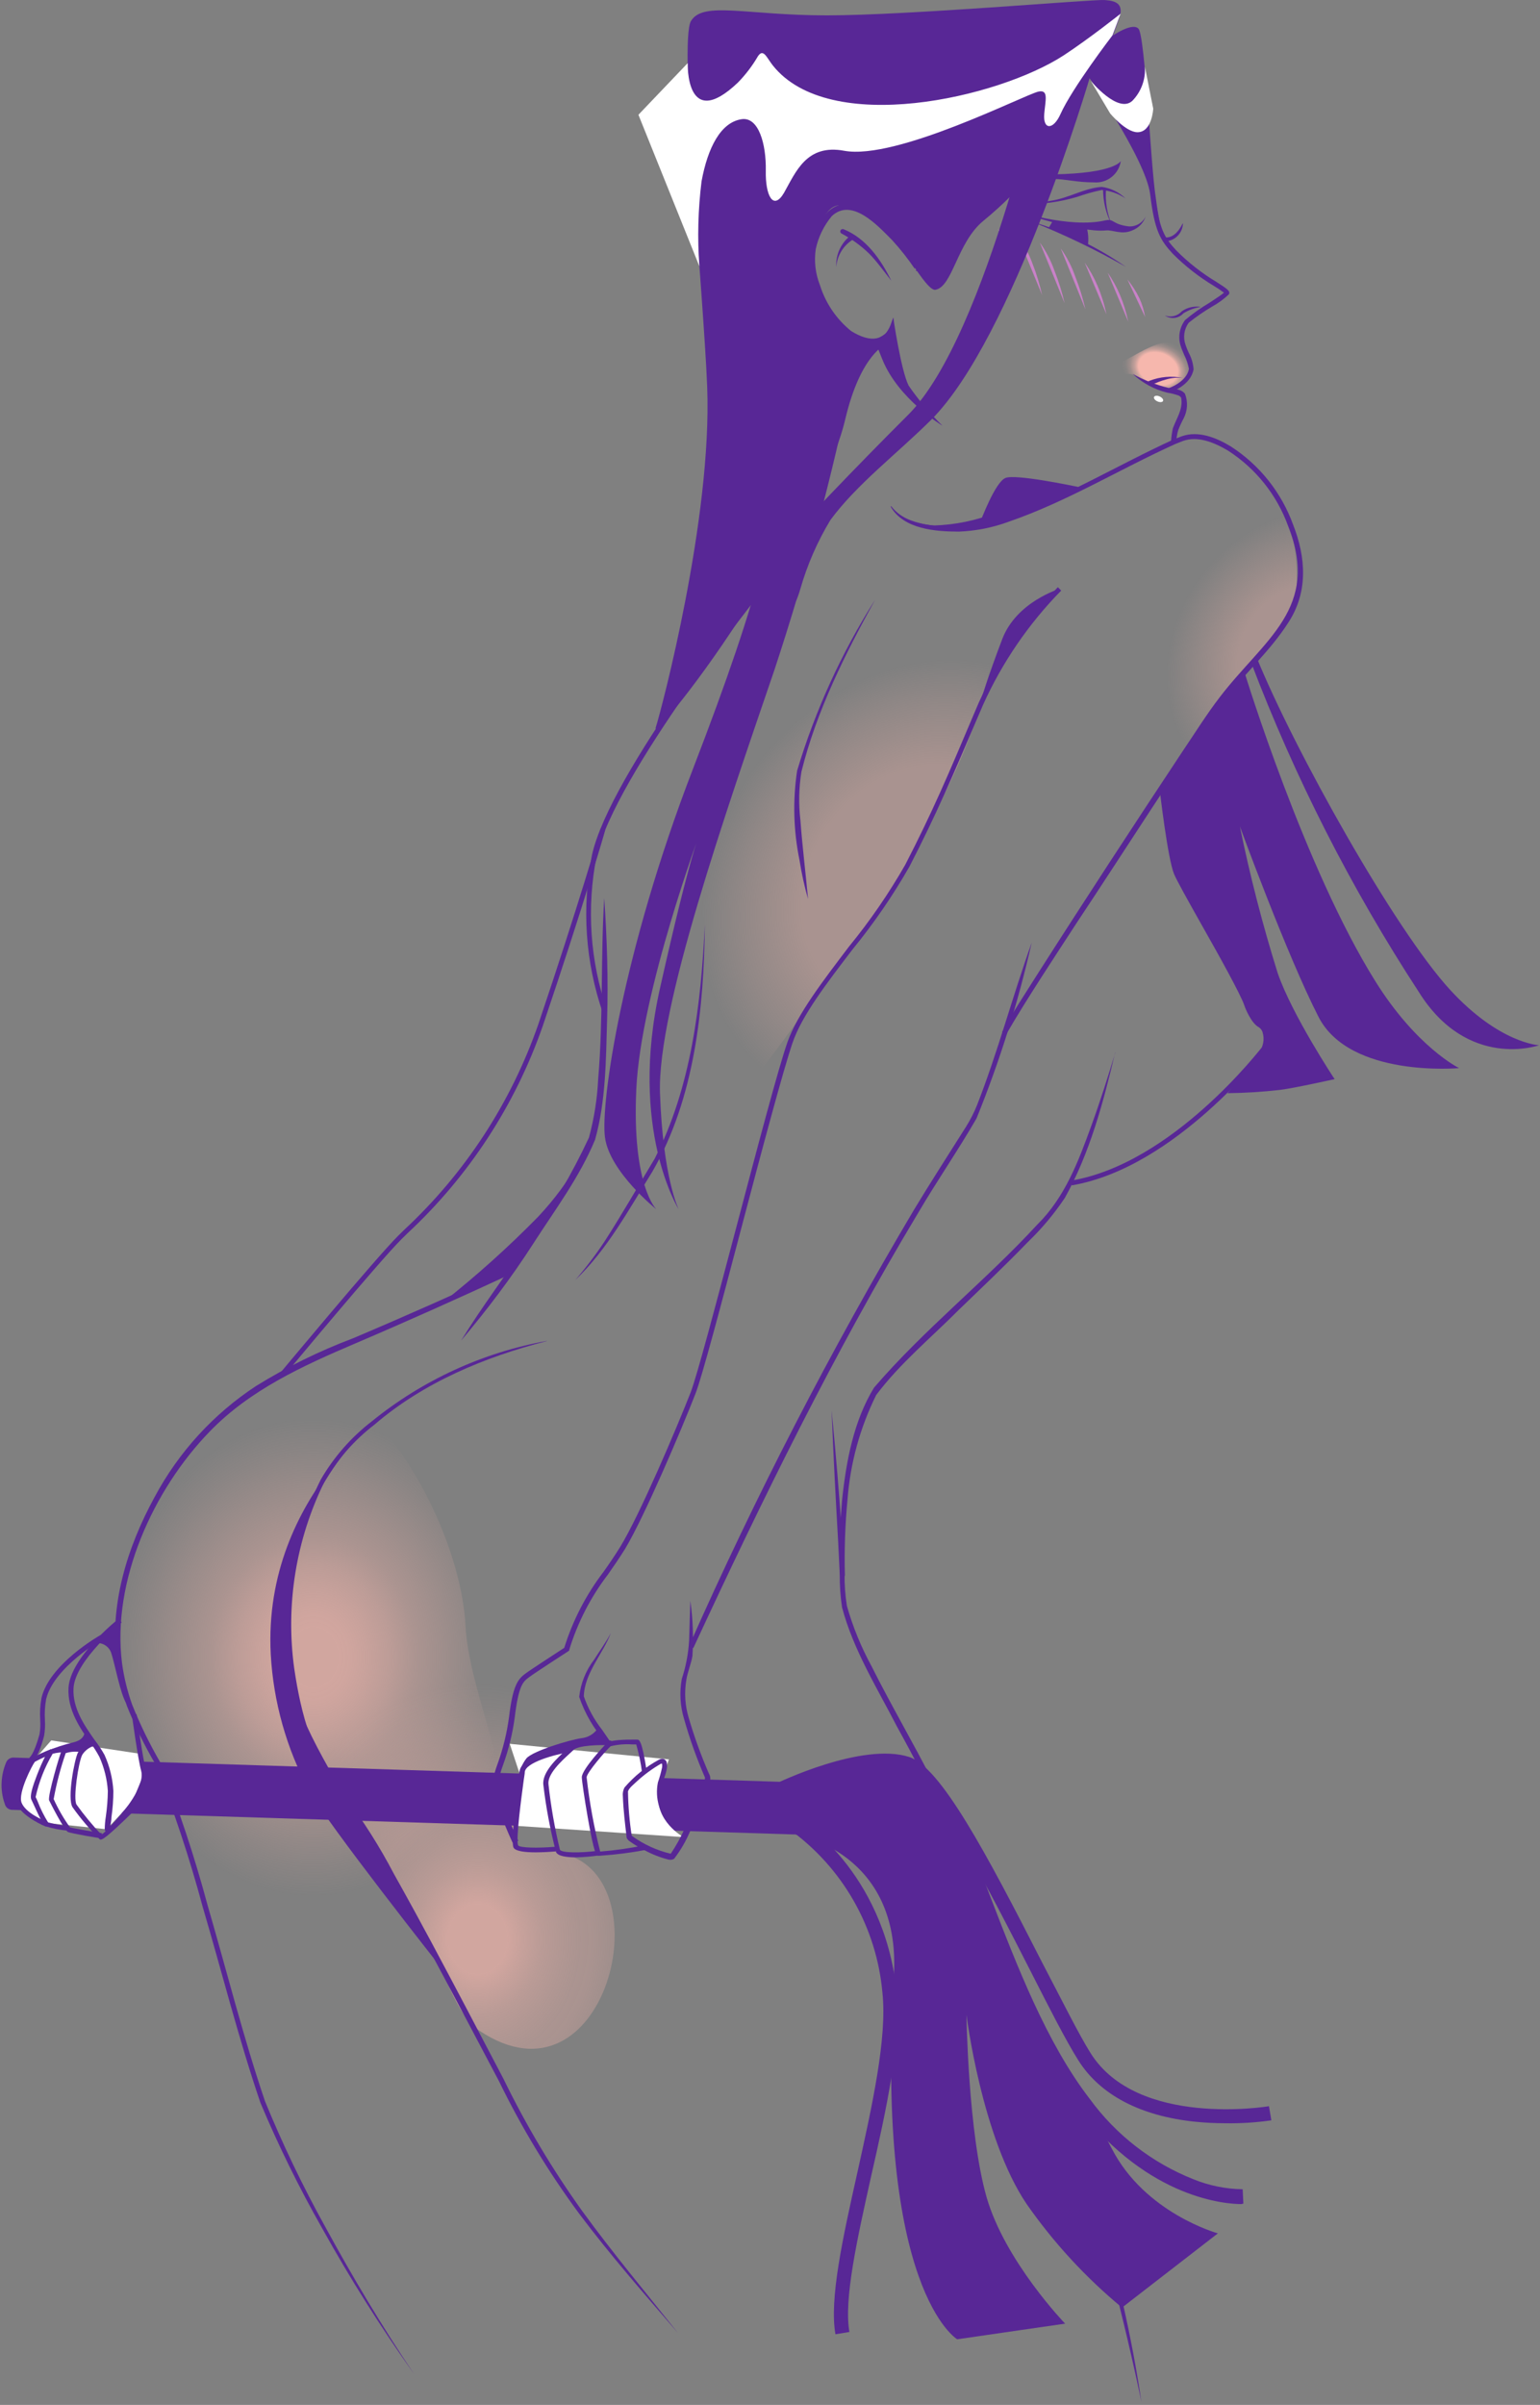 <?xml version="1.0" encoding="UTF-8"?> <svg xmlns="http://www.w3.org/2000/svg" width="321" height="501" viewBox="0 0 321 501" fill="none"><rect x="0" y="0" width="321" height="501" fill="#808080" stroke="none"/> <path opacity="0.7" d="M70.788 407.323C128.971 405.672 98.321 363.444 97.045 338.789C95.768 314.133 71.646 277.046 54.783 288.642C38.527 299.758 28.882 315.366 24.76 336.073C23.128 344.43 26.643 355.734 34.133 370.34C37.263 377.253 39.641 384.482 41.225 391.903C45.033 408.618 61.666 407.574 70.788 407.323Z" fill="url(#paint0_radial_693_3591)"></path> <path opacity="0.7" d="M60.224 338.872C59.303 354.94 66.501 368.709 75.079 379.658C79.054 384.84 80.895 389.019 85.769 397.105C91.544 406.612 94.138 419.211 99.954 423.056C126.169 440.545 138.388 391.589 117.633 386.219C116.315 385.885 117.382 385.153 115.792 385.174C107.716 385.383 107.842 386.156 107.298 380.995C106.754 375.834 102.277 376.461 103.114 371.175C104.202 364.447 107.57 358.513 107.8 351.597C107.8 349.507 113.658 347.94 118.01 343.469C120.102 341.379 120.688 336.051 121.943 334.129C129.977 321.843 138.011 310.497 137.614 306.214C135.124 279.887 136.547 277.902 116.148 279.323C100.038 280.451 75.769 292.779 68.028 306.966C63.09 316.285 60.852 327.652 60.224 338.872Z" fill="url(#paint1_radial_693_3591)"></path> <path opacity="0.7" d="M139.934 149.339C129.892 161.876 122.235 176.502 122.904 190.292C123.218 196.728 124.996 205.461 126.105 214.049C127.444 223.723 121.105 234.463 123.574 240.94C131.126 260.727 155.542 228.174 171.484 205.253C179.225 194.116 185.104 187.095 185.816 185.883C199.038 162.899 217.031 129.301 199.561 118.666C185.774 110.308 179.539 107.362 165.061 114.487C155.605 119.126 146.985 140.521 139.934 149.339Z" fill="url(#paint2_radial_693_3591)"></path> <path opacity="0.7" d="M229.315 99.715C185.129 117.496 218.373 167.267 220.947 173.723C228.52 193.531 236.136 172.26 252.078 149.318C259.819 138.181 269.548 129.009 269.987 125.791C271.012 118.185 269.987 104.897 262.372 98.336C250.886 88.578 252.852 90.897 248.04 90.96C242.684 91.044 238.646 95.954 229.315 99.715Z" fill="url(#paint3_radial_693_3591)"></path> <path opacity="0.67" d="M243.582 55.23C249.587 60.203 245.821 73.304 238.645 74.787C218.664 78.966 177.679 58.281 197.701 38.912C202.764 34.022 234.774 47.959 243.582 55.23Z" fill="url(#paint4_radial_693_3591)"></path> <path opacity="0.67" d="M212.176 49.212C213.466 50.971 214.495 52.906 215.23 54.958C216.064 57.076 216.728 59.256 217.218 61.477" fill="#ED82EB"></path> <path opacity="0.67" d="M216.742 50.529C218.046 52.342 219.082 54.334 219.818 56.442C220.681 58.63 221.38 60.879 221.91 63.17" fill="#ED82EB"></path> <path opacity="0.67" d="M221.094 51.741C222.396 53.57 223.432 55.575 224.169 57.696C225.031 59.905 225.73 62.175 226.261 64.486" fill="#ED82EB"></path> <path opacity="0.67" d="M230.883 56.797C231.896 58.241 232.752 59.789 233.435 61.415C234.202 63.218 234.784 65.094 235.172 67.015" fill="#ED82EB"></path> <path opacity="0.67" d="M234.984 58.197C235.983 59.416 236.832 60.748 237.516 62.167C238.082 63.396 238.476 64.697 238.687 66.033" fill="#ED82EB"></path> <path opacity="0.67" d="M207.996 47.603C209.009 49.047 209.865 50.596 210.549 52.221C211.131 53.665 211.538 55.173 211.762 56.714" fill="#ED82EB"></path> <path opacity="0.67" d="M226.094 54.708C227.162 56.231 228.067 57.863 228.793 59.576C229.601 61.482 230.218 63.462 230.634 65.49" fill="#ED82EB"></path> <path d="M233.456 75.602C233.456 75.602 233.163 78.11 235.172 77.922C237.18 77.734 238.917 80.513 240.026 80.178C241.135 79.844 244.085 82.769 247.307 79.447C247.724 79.016 248.05 78.505 248.266 77.945C248.482 77.385 248.582 76.787 248.562 76.187C248.249 73.949 247.289 71.851 245.8 70.149C245.8 70.149 247.453 72.05 244.147 71.361C241.804 70.859 237.473 73.45 235.883 74.328L233.456 75.602Z" fill="url(#paint5_radial_693_3591)"></path> <path d="M246.764 80.868C246.764 80.868 247.58 84.671 246.429 86.029C245.801 86.781 245.718 88.118 242.559 88.118C240.027 88.118 233.751 82.999 232.098 82.08C228.353 79.99 231.721 76.501 233.207 76.292C235.089 76.041 238.5 80.471 244.023 81.014C244.939 81.111 245.864 81.062 246.764 80.868Z" fill="url(#paint6_radial_693_3591)"></path> <path d="M242.426 83.526C242.554 83.242 242.239 82.824 241.722 82.593C241.205 82.361 240.683 82.404 240.555 82.689C240.428 82.973 240.743 83.391 241.26 83.623C241.776 83.854 242.299 83.811 242.426 83.526Z" fill="white"></path> <path d="M251.723 211.103C254.673 206.485 256.41 201.825 256.807 203.142C258.418 208.574 263.46 213.108 263.377 214.258C263.293 215.407 264.716 215.658 264.339 216.911C264.064 217.884 263.511 218.755 262.749 219.419C262.121 220.066 254.861 228.299 254.255 228.466C253.648 228.633 247.037 218.416 251.723 211.103Z" fill="url(#paint7_radial_693_3591)"></path> <path d="M2.417 377.026C2.081 376.995 1.762 376.86 1.507 376.639C1.252 376.417 1.072 376.121 0.995 375.793C0.471 374.32 0.25 372.756 0.346 371.196C0.419 369.854 0.716 368.533 1.225 367.289C1.328 366.966 1.527 366.683 1.797 366.477C2.066 366.272 2.392 366.154 2.731 366.14L166.067 371.301L165.733 382.166L2.417 377.026Z" fill="#582796"></path> <path d="M236.113 77.901C238.447 79.199 240.945 80.176 243.54 80.805C244.712 81.056 246.135 80.972 246.993 82.017C247.317 82.852 247.459 83.746 247.408 84.64C247.358 85.534 247.116 86.406 246.7 87.199C246.283 87.977 245.912 88.779 245.591 89.602C245.34 90.375 245.277 91.273 245.068 92.193L244.084 92.025C244.145 91.099 244.271 90.177 244.461 89.267C245.214 87.178 246.553 85.339 246.239 83.124C246.239 82.728 246.009 82.623 245.758 82.435C244.974 82.141 244.16 81.931 243.331 81.808C240.628 81.148 238.142 79.802 236.113 77.901Z" fill="#582796"></path> <path d="M243.979 81.745C243.875 81.749 243.774 81.718 243.69 81.658C243.607 81.597 243.546 81.51 243.518 81.411C243.495 81.351 243.484 81.286 243.487 81.222C243.489 81.157 243.504 81.094 243.531 81.035C243.559 80.977 243.598 80.924 243.646 80.881C243.694 80.838 243.75 80.805 243.811 80.784C243.811 80.784 247.347 79.53 247.828 76.856C247.639 75.846 247.308 74.869 246.845 73.952C246.573 73.304 246.301 72.698 246.154 72.217C245.829 71.291 245.739 70.298 245.892 69.328C246.046 68.358 246.438 67.441 247.033 66.659C248.625 65.323 250.326 64.121 252.117 63.066C253.247 62.313 254.607 61.436 255.13 60.976C254.459 60.471 253.761 60.003 253.038 59.576C249.915 57.699 247.034 55.446 244.46 52.869C241.865 50.069 240.652 48.063 239.752 40.541C238.853 33.019 225.923 14.569 225.798 14.382C225.758 14.329 225.731 14.268 225.716 14.204C225.701 14.14 225.699 14.074 225.711 14.01C225.723 13.945 225.748 13.883 225.784 13.829C225.821 13.774 225.868 13.728 225.923 13.692C225.976 13.653 226.036 13.625 226.1 13.61C226.164 13.595 226.231 13.594 226.295 13.605C226.36 13.617 226.422 13.642 226.476 13.678C226.531 13.715 226.578 13.762 226.614 13.817C227.157 14.59 239.815 32.81 240.736 40.437C241.593 47.687 242.702 49.505 245.192 52.18C247.699 54.704 250.51 56.907 253.561 58.74C255.778 60.161 256.511 60.642 256.155 61.31C255.117 62.297 253.957 63.147 252.703 63.839C250.977 64.853 249.327 65.992 247.765 67.245C247.291 67.9 246.984 68.662 246.871 69.463C246.758 70.264 246.842 71.08 247.117 71.841C247.305 72.395 247.522 72.939 247.765 73.471C248.356 74.539 248.706 75.722 248.791 76.939C248.226 80.199 244.313 81.578 244.146 81.641L243.979 81.745Z" fill="#582796"></path> <path d="M239.563 79.343C241.791 78.467 244.226 78.257 246.572 78.737C245.42 78.613 244.255 78.712 243.141 79.029C242.037 79.318 240.97 79.732 239.961 80.263C239.9 80.293 239.833 80.311 239.765 80.314C239.697 80.318 239.628 80.308 239.564 80.285C239.5 80.261 239.441 80.225 239.392 80.178C239.342 80.132 239.303 80.075 239.276 80.013C239.248 79.95 239.234 79.882 239.234 79.814C239.234 79.746 239.248 79.678 239.275 79.616C239.302 79.553 239.341 79.497 239.391 79.45C239.44 79.403 239.499 79.366 239.563 79.343Z" fill="#582796"></path> <path d="M250.319 63.943C249.019 64.129 247.772 64.585 246.658 65.281C246.18 65.81 245.525 66.146 244.816 66.227C244.108 66.308 243.394 66.127 242.809 65.72C243.417 65.95 244.082 65.989 244.714 65.832C245.345 65.676 245.914 65.33 246.344 64.842C247.499 64.031 248.928 63.708 250.319 63.943Z" fill="#582796"></path> <path d="M211.344 43.822C211.344 43.822 224.796 48.565 230.571 48.001C231.889 47.854 233.835 48.983 236.01 48.001C236.665 47.75 237.256 47.358 237.741 46.852C238.225 46.346 238.592 45.739 238.814 45.075C238.503 45.733 238.002 46.284 237.376 46.656C236.75 47.028 236.027 47.206 235.299 47.165C231.763 46.747 232.286 45.493 230.383 45.911C222.934 47.666 211.344 43.822 211.344 43.822Z" fill="#582796"></path> <path d="M246.575 46.559C246.557 47.082 246.433 47.595 246.21 48.069C245.988 48.542 245.671 48.965 245.28 49.313C244.889 49.661 244.431 49.926 243.934 50.092C243.438 50.258 242.913 50.321 242.391 50.278L242.516 49.422C244.441 49.777 245.717 48.168 246.512 46.559H246.575Z" fill="#582796"></path> <path d="M233.628 33.542C233.435 34.857 232.748 36.049 231.707 36.876C230.665 37.703 229.347 38.102 228.021 37.992C224.485 37.992 222.163 37.324 219.757 37.282C217.42 37.287 215.107 36.818 212.957 35.903C215.159 36.226 217.385 36.366 219.61 36.321C232.414 36.112 233.628 33.542 233.628 33.542Z" fill="#582796"></path> <path d="M215.047 46.162C222.053 48.23 228.679 51.412 234.671 55.586C228.353 52.002 221.796 48.853 215.047 46.162Z" fill="#582796"></path> <path d="M231.784 46.914C230.543 44.572 229.903 41.959 229.922 39.309H230.55C230.326 41.907 230.75 44.52 231.784 46.914Z" fill="#582796"></path> <path d="M234.607 41.336C233.131 40.339 231.424 39.734 229.648 39.581C227.902 39.944 226.183 40.426 224.502 41.023C220.984 42.06 217.332 42.574 213.664 42.548C215.475 42.4 217.277 42.156 219.062 41.817C222.744 41.294 225.987 39.183 229.648 38.933C231.515 39.188 233.251 40.029 234.607 41.336Z" fill="#582796"></path> <path d="M226.762 51.135C226.925 49.899 226.846 48.643 226.532 47.436C226.218 46.768 224.733 46.768 223.143 46.559C221.553 46.35 219.461 45.995 219.461 45.995L218.582 47.499L226.762 51.135Z" fill="#582796"></path> <path d="M204.921 109.932L204 109.598C204.565 108.072 207.473 100.425 209.586 99.568C211.699 98.712 223.541 101.198 224.901 101.47L224.692 102.452C219.712 101.407 211.323 99.945 210.046 100.488C208.77 101.031 206.176 106.568 204.921 109.932Z" fill="#582796"></path> <path d="M185.757 105.439C189.209 109.994 196.49 109.765 201.678 109.618C204.532 109.321 207.341 108.69 210.047 107.738C222.077 103.559 233.061 96.831 244.589 91.566L246.242 90.918C249.736 89.622 253.564 91.189 256.556 93.007C262.545 96.871 267.101 102.588 269.528 109.284C272.227 116.137 272.708 123.346 268.523 129.719C264.757 135.632 259.422 140.291 255.259 145.828C246.158 158.699 233.417 178.758 224.567 192.047C220.215 198.733 213.667 208.637 209.754 215.449L208.875 215.01C211.135 210.831 213.667 207.049 216.135 203.121C225.822 187.931 236.492 171.612 246.451 156.589C249.045 152.765 251.472 148.837 254.338 145.118C263.523 133.166 275.26 126.668 268.502 109.597C266.163 103.118 261.751 97.588 255.949 93.864C253.125 92.192 249.673 90.73 246.535 91.879L244.965 92.506C233.375 97.75 222.454 104.478 210.34 108.657C206.986 109.903 203.455 110.608 199.879 110.747C195.025 110.747 188.33 110.245 185.652 105.544L185.757 105.439Z" fill="#582796"></path> <path d="M215.048 196.373C212.216 208.874 208.368 221.124 203.541 233.001C199.691 239.666 195.319 245.976 191.427 252.6C173.853 281.852 158.852 312.441 144.521 343.323L143.621 342.926C157.439 311.732 173.095 281.381 190.507 252.035C194.022 246.206 197.746 240.46 201.365 234.714C202.257 233.294 203.02 231.798 203.646 230.242C207.997 219.148 211.031 207.593 215.048 196.373Z" fill="#582796"></path> <path d="M191.486 55.481C191.4 55.417 191.296 55.383 191.189 55.383C191.082 55.382 190.978 55.416 190.892 55.479C190.805 55.542 190.741 55.631 190.709 55.733C190.677 55.834 190.678 55.944 190.712 56.045C189.27 53.92 187.676 51.901 185.942 50.007C182.929 46.977 177.573 41.105 173.389 45.013C171.735 46.994 170.586 49.345 170.041 51.866C169.66 54.421 169.964 57.03 170.92 59.43C172.096 63.174 174.352 66.489 177.406 68.958C181.465 71.486 184.812 71.298 186.318 66.263C186.179 67.64 185.641 68.947 184.77 70.023C184.27 70.555 183.643 70.951 182.947 71.174C182.252 71.397 181.512 71.439 180.795 71.298C178.009 70.787 175.52 69.242 173.828 66.973C170.606 62.627 167.97 57.132 168.87 51.595C172.929 35.945 182.678 43.508 189.415 52.409C190.189 53.433 191.005 54.499 191.695 55.648C191.695 55.648 191.695 55.648 191.695 55.773C191.695 55.899 191.695 55.773 191.695 55.941C191.695 56.108 191.381 56.693 190.879 56.379L191.507 55.606L191.486 55.481Z" fill="#582796"></path> <path d="M185.757 58.448C184.418 56.755 182.619 54.269 181.154 52.827C179.445 51.169 177.508 49.761 175.401 48.648C175.343 48.616 175.292 48.572 175.251 48.52C175.21 48.467 175.18 48.407 175.162 48.343C175.145 48.279 175.14 48.212 175.149 48.146C175.157 48.08 175.179 48.016 175.213 47.959C175.277 47.857 175.375 47.781 175.489 47.743C175.604 47.705 175.728 47.707 175.84 47.75C180.569 49.693 183.581 54.018 185.757 58.427V58.448Z" fill="#582796"></path> <path d="M177.93 49.818C176.9 50.421 176.033 51.265 175.402 52.277C174.772 53.289 174.397 54.438 174.31 55.627C174.234 54.332 174.486 53.04 175.042 51.867C175.597 50.695 176.439 49.682 177.49 48.92L177.93 49.818Z" fill="#582796"></path> <path d="M186.191 66.137C186.191 66.137 187.781 77.107 189.392 80.325C191.464 83.333 193.825 86.132 196.442 88.682C196.442 88.682 187.216 83.145 183.889 74.808L182.32 70.901C182.32 70.901 184.245 69.815 184.58 69.543C184.986 69.009 185.323 68.427 185.584 67.809" fill="#582796"></path> <path d="M228.876 17.996C229.992 13.502 231.354 9.073 232.956 4.728C234.63 0.842 232.768 0.173 230.236 0.006C227.705 -0.161 189.251 3.203 172.367 3.203C155.483 3.203 146.549 0.173 144.018 4.394C141.486 8.615 146.633 61.185 147.407 80.554C148.474 107.926 137.867 147.855 136.674 151.595C136.026 153.685 146.068 141.9 156.194 125.707C163.935 113.317 173.308 99.568 176.196 87.303C179.438 73.575 184.773 71.674 184.773 71.674C184.773 71.674 183.686 71.423 182.472 71.194C181.132 71.012 179.831 70.61 178.622 70.002C176.368 68.717 174.447 66.921 173.015 64.758C170.442 60.704 168.706 53.83 169.856 49.923C172.22 41.962 174.731 42.484 176.739 43.028C180.495 44.579 183.866 46.933 186.615 49.923C189.062 52.89 193.31 60.684 194.983 60.37C198.582 59.722 199.502 50.487 204.963 46.016C213.039 39.413 220.361 30.616 222.684 24.035L226.198 14.089L228.876 17.996Z" fill="#582796"></path> <path d="M146.129 135.152L147.865 130.221C148.054 130.012 165.879 109.786 189.27 86.447C205.902 69.877 218.309 10.788 218.455 10.245L227.598 14.695C226.95 16.952 211.175 70.316 194.123 87.429C186.947 94.554 178.62 100.843 173.097 108.323C170.378 112.817 168.268 117.651 166.821 122.699C164.143 131.934 163.138 119.961 158.577 120.609C154.016 121.257 146.192 135.068 146.129 135.152Z" fill="#582796"></path> <path d="M177.72 78.486C173.479 99.142 168.037 119.535 161.422 139.56C151.275 169.293 136.965 210.121 137.571 227.756C138.178 245.391 141.463 251.931 141.463 251.931C141.463 251.931 131.002 235.215 137.55 205.963C144.099 176.711 146.128 172.866 146.128 172.866C146.128 172.866 133.575 206.61 132.634 226.857C131.692 247.104 136.818 251.931 136.818 251.931C136.818 251.931 127.089 244.158 126.106 236.97C125.123 229.782 129.788 198.169 144.434 160.204C159.079 122.239 162.029 107.968 163.661 88.682C165.293 69.397 177.72 78.486 177.72 78.486Z" fill="#582796"></path> <path d="M139.436 366.516C138.587 368.773 137.888 371.083 137.344 373.432C136.36 379.324 142.449 382.709 142.449 382.709L107.3 380.348L108.618 370.423L106.254 363.277L139.436 366.516Z" fill="white"></path> <path d="M146.924 192.611C146.736 209.954 144.832 228.78 135.982 244.074C131.128 251.868 126.63 260.268 119.914 266.661C122.108 264.116 124.142 261.436 126.002 258.638C129.559 253.122 133.032 247.062 136.463 241.379C144.1 226.481 146.108 209.16 146.924 192.611Z" fill="#582796"></path> <path d="M10.682 362.567L6.456 367.373L3.883 374.456L4.762 377.423L9.532 379.742L22.231 381.079L27.65 375.229L29.742 370.131L28.863 365.304L10.682 362.567Z" fill="white"></path> <path d="M182.427 124.913C176.151 136.259 170.188 148.106 167.05 160.768C166.509 164.12 166.439 167.531 166.841 170.902C167.238 176.355 167.928 181.788 168.431 187.283C167.67 184.627 167.076 181.927 166.652 179.197C165.388 173.062 165.218 166.753 166.15 160.559C169.923 147.991 175.4 135.998 182.427 124.913Z" fill="#582796"></path> <path d="M125.646 210.999C122.01 200.439 121.231 189.109 123.387 178.152C127.131 161.103 156.861 123.827 158.158 122.364L158.933 122.991C158.619 123.367 128.073 161.541 124.349 178.382C122.229 189.136 122.994 200.259 126.567 210.622L125.646 210.999Z" fill="#582796"></path> <path d="M125.961 187.283C126.526 195.641 126.798 203.999 126.547 212.357C126.296 220.714 126.316 229.302 124.036 237.43C120.793 245.265 115.667 252.056 111.127 259.118C106.587 266.181 101.524 272.867 96.106 279.282C100.499 272.136 105.583 265.47 110.207 258.492C115.036 251.72 119.238 244.524 122.76 236.991C123.843 233.005 124.488 228.914 124.685 224.789C125.752 212.252 125.187 199.715 125.94 187.179L125.961 187.283Z" fill="#582796"></path> <path d="M106.798 265.261C95.939 270.297 85.039 275.186 74.013 279.887C62.987 284.589 52.087 289.582 43.739 298.191C31.94 310.331 23.278 329.366 25.433 346.478C25.835 349.404 26.536 352.282 27.525 355.066C29.18 359.215 31.138 363.238 33.383 367.101C37.26 376.846 40.564 386.809 43.279 396.938C47.254 410.561 50.685 424.331 55.246 437.766C58.918 446.715 63.11 455.443 67.799 463.905C73.49 474.352 79.641 484.674 86.315 494.578C79.372 484.83 72.981 474.701 67.172 464.239C62.359 455.776 58.056 447.033 54.284 438.059C49.702 424.603 46.25 410.791 42.233 397.189C39.529 387.109 36.239 377.195 32.379 367.498C30.114 363.614 28.135 359.571 26.458 355.4C25.459 352.541 24.758 349.586 24.366 346.583C22.734 334.506 26.458 322.408 32.233 311.856C37.237 302.502 44.509 294.549 53.384 288.726C59.778 284.776 66.54 281.452 73.574 278.801C84.6 274.141 95.521 269.273 106.379 264.279L106.798 265.199V265.261Z" fill="#582796"></path> <path d="M113.951 279.386C101 282.708 88.301 287.995 78.07 296.77C73.826 300.024 70.27 304.086 67.609 308.722C61.681 320.768 59.495 334.31 61.333 347.606C62.713 356.988 65.266 366.871 71.793 374.101C75.674 379.233 79.124 384.677 82.108 390.377C84.744 395.058 87.317 399.801 89.87 404.523C94.954 414.009 99.933 423.537 104.933 433.044C109.629 442.7 115.137 451.941 121.399 460.666C127.675 469.296 134.621 477.591 141.316 486.011C134.287 477.883 127.194 469.776 120.729 461.168C114.316 452.483 108.714 443.23 103.992 433.524C98.971 424.018 93.97 414.511 88.865 405.045C86.327 400.295 83.74 395.587 81.103 390.921C78.156 385.312 74.755 379.952 70.936 374.895C64.282 367.498 61.688 357.364 60.286 347.732C58.469 334.208 60.757 320.451 66.856 308.241C69.59 303.523 73.222 299.385 77.547 296.06C88.085 287.514 100.614 281.764 113.972 279.344L113.951 279.386Z" fill="#582796"></path> <path d="M59.344 286.448L58.57 285.821C58.779 285.591 78.153 262.273 83.007 257.425L84.22 256.234C96.918 244.44 106.529 229.72 112.214 213.359C120.582 188.578 125.143 172.803 125.185 172.636L126.148 172.907C126.148 173.075 121.545 188.871 113.155 213.672C107.42 230.184 97.723 245.041 84.911 256.945L83.697 258.136C78.885 262.942 59.533 286.218 59.344 286.448Z" fill="#582796"></path> <path d="M223.413 246.937L223.246 245.955C244.461 242.403 262.746 218.457 262.997 218.228C263.405 217.292 263.486 216.247 263.228 215.261C263.183 215.013 263.09 214.776 262.954 214.565C262.817 214.353 262.64 214.171 262.433 214.028C260.78 213.192 259.483 209.849 259.357 209.41C258.583 207.133 254.043 198.963 250.403 192.548C247.662 187.68 245.298 183.459 244.733 182.101C243.394 178.904 241.762 164.842 241.699 164.236H242.682C242.682 164.383 244.377 178.737 245.653 181.829C246.197 183.125 248.666 187.513 251.281 192.277C254.565 197.798 257.568 203.482 260.278 209.306C260.633 210.225 261.784 212.795 262.872 213.338C263.216 213.541 263.513 213.816 263.74 214.144C263.968 214.473 264.121 214.846 264.19 215.24C264.514 216.498 264.38 217.831 263.813 219.001C263.604 218.98 245.047 243.259 223.413 246.937Z" fill="#582796"></path> <path d="M232.434 219.294C229.965 229.741 227.161 240.188 221.973 249.528C219.728 252.885 217.125 255.988 214.211 258.784C209.566 263.59 204.712 268.187 199.921 272.805C194.105 278.655 187.578 284.025 182.64 290.607C179.263 297.413 177.232 304.805 176.656 312.379C176.151 317.663 175.969 322.973 176.112 328.279H175.108C174.93 322.933 175.077 317.582 175.548 312.253C176.405 304.313 177.954 295.997 182.18 289.081C192.641 276.9 205.319 266.933 216.178 255.149C221.952 249.465 224.797 241.943 227.496 234.463C229.316 229.469 230.927 224.392 232.476 219.273L232.434 219.294Z" fill="#582796"></path> <path d="M173.348 293.866C174.247 302.934 174.98 312.002 175.607 321.029L176.047 327.84C176.014 330.085 176.175 332.329 176.528 334.547C177.765 338.903 179.484 343.108 181.654 347.084C185.733 355.233 190.357 363.068 194.479 371.196C208.601 399.801 219.104 430.056 228.853 460.374C232.863 473.447 235.891 486.801 237.912 500.324C236.043 491.409 233.951 482.564 231.636 473.788C224.027 447.589 214.996 421.823 204.584 396.604C199.482 383.979 193.613 371.677 187.01 359.767C182.825 351.639 177.888 343.762 175.524 334.882C175.178 332.607 175.017 330.308 175.042 328.007L174.708 321.196C174.185 312.127 173.703 303.038 173.348 294.033V293.866Z" fill="#582796"></path> <path d="M204.461 109.765C204.461 109.765 214.315 106.777 217.495 105.356C220.675 103.935 224.127 101.992 224.127 101.992C224.127 101.992 211.114 98.691 209.775 100.028C208.185 101.925 206.868 104.035 205.863 106.296C205.214 107.842 204.461 109.765 204.461 109.765Z" fill="#582796"></path> <path d="M231.012 8.051C231.012 8.051 235.845 4.457 237.288 5.961C238.732 7.466 239.799 34.545 240.95 41.482C241.318 44.457 241.919 47.398 242.749 50.279C242.749 50.279 240.092 39.831 239.59 37.742C239.088 35.652 230.991 22.029 230.175 20.378C229.359 18.728 227.602 16.2 227.602 16.2L231.012 8.051Z" fill="#582796"></path> <path d="M143.347 13.149C143.347 13.149 142.866 27.608 153.808 17.202C155.424 15.549 156.829 13.704 157.992 11.707C159.122 10.014 159.812 12.02 161.068 13.608C172.826 28.443 208.037 20.441 221.741 11.519C227.117 7.988 233.582 2.848 233.582 2.848L231.888 7.361C231.888 7.361 223.519 18.268 221.05 23.763C219.565 27.106 217.389 27.106 217.661 23.763C217.891 20.921 218.644 18.602 216.447 19.083C213.539 19.73 186.864 33.416 175.964 31.41C168.097 29.948 165.88 35.84 163.411 40.186C161.193 43.947 159.519 40.771 159.624 35.589C159.729 29.927 158.097 24.327 154.603 24.829C150.188 25.476 147.51 30.846 146.234 37.762C145.504 43.633 145.35 49.56 145.774 55.46L133.074 23.909L143.347 13.149Z" fill="white"></path> <path d="M227.348 16.826C227.348 16.826 233.038 23.763 236.03 21.005C236.938 20.069 237.64 18.953 238.091 17.729C238.541 16.506 238.73 15.202 238.645 13.901L240.382 22.635C240.382 22.635 240.152 27.545 237.097 27.545C234.649 27.545 231.406 23.638 231.406 23.638L227.348 16.826Z" fill="white"></path> <path d="M259.507 140.375C259.507 140.375 271.913 180.848 286.705 204.459C295.283 218.186 304.133 222.512 304.133 222.512C304.133 222.512 281.391 224.601 274.842 211.855C268.294 199.11 258.44 172.156 258.44 172.156C260.545 182.451 263.171 192.632 266.306 202.662C269.298 211.417 278.19 224.81 278.19 224.81C278.19 224.81 269.654 226.711 266.85 227.046C263.203 227.463 259.537 227.693 255.866 227.735L263.795 217.978L263.942 214.822L260.971 211.855L256.326 201.847L245.28 181.851L242.246 164.843L251.556 149.945L259.507 140.375Z" fill="#582796"></path> <path d="M261.847 136.761C269.756 156.213 290.677 193.615 302.289 206.235C312.561 217.393 320.805 217.748 320.805 217.748C320.805 217.748 305.929 223.034 295.699 206.59C281.613 185.007 269.892 161.975 260.738 137.889L261.847 136.761Z" fill="#582796"></path> <path d="M143.911 333.607C144.437 337.379 144.577 341.194 144.33 344.995C144.037 346.708 143.305 348.317 143.054 350.009C142.61 352.654 142.789 355.365 143.577 357.928C144.727 361.857 146.125 365.709 147.761 369.462C147.993 369.845 148.095 370.291 148.054 370.737C147.007 374.429 145.606 378.012 143.87 381.435C143.003 383.508 141.871 385.461 140.501 387.243C140.137 387.442 139.71 387.494 139.309 387.389C137.583 386.945 135.918 386.292 134.35 385.446C133.236 384.899 132.172 384.255 131.17 383.524C130.935 383.35 130.748 383.12 130.626 382.855C130.291 379.993 129.936 377.151 129.831 374.226C129.755 373.593 129.872 372.953 130.166 372.387C132.199 370.016 134.653 368.04 137.405 366.558C137.653 366.421 137.94 366.37 138.221 366.411C138.402 366.452 138.568 366.542 138.701 366.671C138.834 366.8 138.928 366.963 138.974 367.143C139.329 369.086 138.053 370.611 137.97 372.492C137.604 375.267 138.258 378.08 139.811 380.411C138.661 379.225 137.817 377.779 137.35 376.196C136.884 374.613 136.809 372.94 137.133 371.322C137.479 370.323 137.766 369.304 137.99 368.271C138.043 367.988 138.043 367.697 137.99 367.414C137.921 367.403 137.851 367.403 137.781 367.414C135.979 368.454 134.295 369.688 132.76 371.092C132.111 371.719 131.17 372.408 130.898 373.181C130.945 376.316 131.21 379.444 131.693 382.542V382.437C131.693 382.312 131.693 382.437 131.86 382.563C134.251 384.271 136.951 385.499 139.811 386.178C140.949 384.485 141.937 382.695 142.761 380.829C144.471 377.524 145.872 374.069 146.945 370.507C146.945 370.36 146.945 370.256 146.945 370.298C145.222 366.34 143.768 362.27 142.593 358.116C141.768 355.409 141.603 352.543 142.112 349.759C142.966 347.175 143.479 344.492 143.639 341.777L143.89 333.544L143.911 333.607Z" fill="#582796"></path> <path d="M125.249 386.575C125.033 386.606 124.815 386.606 124.6 386.575C124.286 386.429 123.847 386.241 122.508 378.593C121.859 374.895 121.273 370.904 121.273 370.235C121.273 368.585 126.253 363.319 126.588 363.006C126.922 362.692 128.952 362.379 131.776 362.4H132.739C133.22 362.4 133.785 362.275 134.831 369.232L133.847 369.379C133.595 367.357 133.183 365.359 132.613 363.403H131.776C130.266 363.295 128.749 363.422 127.278 363.779C126.253 364.698 122.278 369.316 122.278 370.256C122.866 375.468 123.81 380.634 125.102 385.718C128.174 385.483 131.228 385.05 134.245 384.423L134.433 385.405C131.398 385.977 128.331 386.368 125.249 386.575Z" fill="#582796"></path> <path d="M120.079 386.93C118.133 386.93 116.313 386.7 115.895 385.823C114.691 381.23 113.81 376.559 113.259 371.844C112.924 369.212 116.146 366.245 118.071 364.489L118.824 363.8C120.518 362.17 126.69 362.567 127.402 362.609V363.612C124.933 363.424 120.623 363.612 119.598 364.51L118.824 365.221C117.045 366.85 114.054 369.588 114.326 371.719C114.828 376.306 115.625 380.857 116.711 385.342C117.045 385.99 120.769 386.073 124.703 385.551L124.828 386.533C123.255 386.762 121.669 386.894 120.079 386.93Z" fill="#582796"></path> <path d="M111.607 385.885C109.515 385.885 107.548 385.676 107.067 384.945C106.586 384.214 107.067 378.99 108.071 370.737C108.071 370.005 108.259 369.399 108.301 368.981C108.72 365.722 117.653 364.134 118.762 363.967L118.93 364.949C115.373 365.555 109.619 367.185 109.389 369.128C109.389 369.546 109.243 370.152 109.159 370.883C108.741 373.996 107.464 383.42 108.008 384.443C108.385 384.945 111.984 385.049 115.833 384.715V385.697C114.808 385.781 113.176 385.885 111.607 385.885Z" fill="#582796"></path> <path d="M106.86 383.9C106.379 382.876 102.278 373.892 102.676 371.175C102.927 369.865 103.291 368.579 103.763 367.331C104.882 364.204 105.667 360.969 106.107 357.678C106.902 351.033 107.99 349.779 109.538 348.63C110.751 347.732 116.568 343.971 117.614 343.281C119.387 337.579 122.149 332.233 125.773 327.485C126.945 325.834 128.137 324.1 129.309 322.199C133.368 315.554 140.962 297.71 143.954 290.084C145.251 286.741 149.226 271.759 153.411 255.921C157.783 239.394 162.282 222.323 164.185 216.974C166.278 211.186 171.466 204.438 176.969 197.187C181.339 191.844 185.258 186.148 188.685 180.158C194.396 169.084 197.618 161.478 202.974 148.816L204 146.414C208.039 137.475 213.627 129.32 220.507 122.322L221.197 123.033C214.414 129.941 208.904 137.991 204.92 146.811L203.895 149.193C198.539 161.729 195.296 169.418 189.564 180.534C186.114 186.576 182.167 192.321 177.764 197.71C172.303 204.835 167.135 211.583 165.211 217.204C163.286 222.825 158.809 239.582 154.457 256.089C150.272 271.968 146.297 286.95 144.958 290.356C141.967 298.024 134.33 315.93 130.313 322.637C129.121 324.56 127.907 326.294 126.736 327.986C123.131 332.696 120.396 338.01 118.66 343.678V343.845L118.513 343.95C118.513 343.95 111.63 348.4 110.333 349.362C109.036 350.323 108.115 350.991 107.299 357.719C106.851 361.105 106.037 364.433 104.872 367.644C104.426 368.831 104.083 370.055 103.847 371.301C103.575 373.39 106.734 380.787 108.031 383.482L106.86 383.9Z" fill="#582796"></path> <path d="M127.174 362.797C127.103 362.762 127.024 362.744 126.944 362.744C126.864 362.744 126.786 362.762 126.714 362.797C126.628 362.859 126.564 362.948 126.534 363.051C126.504 363.153 126.508 363.262 126.547 363.361C126.44 363.193 126.321 363.032 126.191 362.881C123.762 360.149 121.905 356.959 120.73 353.499C121.039 350.672 122.117 347.984 123.848 345.726C124.873 344.097 126.505 341.84 127.342 340.147C125.689 344.577 121.818 348.505 121.693 353.395C122.568 355.908 123.855 358.259 125.501 360.352L127.133 362.734C127.342 363.048 127.656 363.34 127.133 363.758C127.066 363.797 126.99 363.817 126.913 363.817C126.836 363.817 126.76 363.797 126.693 363.758L127.007 362.818L127.174 362.797Z" fill="#582796"></path> <path d="M22.291 381.707C22.166 381.663 22.057 381.585 21.975 381.481C21.893 381.378 21.843 381.253 21.831 381.121C21.841 380.219 21.918 379.318 22.061 378.426C22.317 376.661 22.457 374.881 22.479 373.098C22.32 370.651 21.725 368.253 20.722 366.015C20.163 364.966 19.527 363.96 18.818 363.006C16.726 360.123 14.027 356.173 14.278 351.639C14.613 345.371 24.279 337.556 24.739 337.222L25.367 337.995C25.367 337.995 15.638 345.872 15.324 351.702C15.094 355.881 17.646 359.517 19.697 362.442C20.479 363.435 21.179 364.49 21.789 365.597C22.855 367.957 23.479 370.492 23.63 373.077C23.627 374.909 23.494 376.738 23.233 378.551C23.233 379.241 23.065 379.91 23.023 380.39C24.379 379.009 25.637 377.536 26.789 375.981C27.563 374.916 30.095 371.301 29.425 368.898C28.756 366.495 27.542 357.657 27.501 357.281L28.484 357.135C28.484 357.135 29.739 366.349 30.388 368.627C31.162 371.406 28.672 375.104 27.584 376.566C24.823 379.993 23.058 381.707 22.291 381.707Z" fill="#582796"></path> <path d="M21.04 383.211C20.971 383.225 20.9 383.225 20.831 383.211C18.74 381.134 16.829 378.883 15.12 376.483C13.969 374.644 15.517 366.579 16.228 365.137C16.896 364.018 17.954 363.185 19.199 362.797L19.492 363.737C18.511 364.063 17.675 364.721 17.128 365.597C16.333 367.185 15.203 374.749 15.956 375.94C17.539 378.146 19.273 380.24 21.145 382.208C22.233 381.456 26.564 377.277 30.351 373.453L31.062 374.163C23.028 382.166 21.542 383.211 21.04 383.211Z" fill="#582796"></path> <path d="M21.102 382.939C20.474 382.939 14.993 381.957 14.198 381.664C13.403 381.372 10.265 375.124 10.244 375.062C9.888 374.142 12.545 365.199 12.838 364.719C13.424 363.695 16.144 363.925 17.273 364.071L17.148 365.074C16.005 364.816 14.813 364.867 13.696 365.22C12.613 368.341 11.774 371.54 11.185 374.79C12.12 376.853 13.255 378.82 14.574 380.661C15.077 380.849 18.947 381.518 21.248 381.894L21.102 382.939Z" fill="#582796"></path> <path d="M13.927 381.351C12.458 381.209 11.008 380.922 9.596 380.494C9.094 380.244 8.445 379.073 6.918 375.709L6.479 374.769C6.479 374.56 6.165 374.142 7.127 371.363C7.587 370.026 9.512 364.928 10.496 364.447C11.646 364.129 12.84 364.002 14.031 364.071V365.074C13.005 364.994 11.973 365.086 10.977 365.346C9.318 368.146 8.117 371.194 7.42 374.372C7.589 374.675 7.736 374.989 7.859 375.312C8.441 376.818 9.163 378.266 10.014 379.638C11.308 380 12.631 380.245 13.969 380.369L13.927 381.351Z" fill="#582796"></path> <path d="M6.141 367.143V366.14C6.141 366.14 7.019 365.68 8.233 361.313C8.4 360.32 8.45 359.31 8.379 358.304C8.279 356.767 8.37 355.223 8.651 353.708C10.325 346.687 20.577 340.816 21.016 340.586L21.497 341.443C21.393 341.443 11.183 347.335 9.614 353.979C9.359 355.413 9.274 356.872 9.363 358.325C9.436 359.422 9.38 360.523 9.195 361.606C7.919 366.6 6.601 367.143 6.141 367.143Z" fill="#582796"></path> <path d="M255.423 442.321C253.327 442.321 251.232 442.216 249.147 442.007C237.723 440.837 229.292 436.408 224.773 429.22C222.22 425.187 218.685 418.25 214.584 410.185C206.55 394.452 194.436 370.674 188.578 368.793C179.833 366.035 162.74 374.247 162.74 374.393L161.422 371.718C162.175 371.342 179.728 362.88 189.499 366.014C196.026 368.104 205.525 385.885 217.262 408.911C221.446 416.892 224.857 423.787 227.325 427.716C237.096 443.282 264.231 438.831 264.503 438.769L265.005 441.715C261.833 442.172 258.628 442.375 255.423 442.321Z" fill="#582796"></path> <path d="M258.75 459.162C255.884 459.162 239.523 458.284 224.794 439.166C215.526 427.152 209.25 410.833 203.705 396.437C199.249 384.861 195.337 374.853 191.382 371.196C186.34 366.641 170.21 372.951 164.435 375.772L163.117 373.098C165.44 371.969 185.964 362.274 193.391 368.919C197.91 373.098 201.76 382.855 206.488 395.288C211.969 409.496 218.162 425.605 227.159 437.265C232.627 444.756 240.105 450.551 248.729 453.98C252 455.31 255.491 456.019 259.022 456.07L259.169 459.057L258.75 459.162Z" fill="#582796"></path> <path d="M165.735 382.165C165.735 382.165 187.891 385.676 186.322 411.668C182.409 477.235 199.523 487.327 199.523 487.327L222.014 484.068C222.014 484.068 209.461 471.05 205.632 457.678C201.804 444.306 201.448 419.734 201.448 419.734C201.448 419.734 204.628 445.329 214.001 459.162C219.621 467.213 226.307 474.466 233.877 480.725L253.857 465.263C253.857 465.263 238.647 461.084 231.722 447.565C225.445 435.216 217.244 426.253 214.629 420.402C212.013 414.552 207.641 398.588 202.264 386.762C199.449 380.482 195.804 374.607 191.426 369.294H177.388L163.852 372.909L165.735 382.165Z" fill="#582796"></path> <path d="M174.141 486.283C172.844 478.928 175.669 466.203 178.681 452.727C181.757 438.853 184.958 424.519 183.933 415.117C183.333 408.366 181.281 401.824 177.915 395.938C174.55 390.053 169.951 384.963 164.434 381.017L165.961 378.447C166.714 378.906 184.184 389.688 186.883 414.782C187.95 424.728 184.79 439.312 181.568 453.416C178.639 466.58 175.857 479.033 177.049 485.803L174.141 486.283Z" fill="#582796"></path> <path d="M9.638 380.536C9.45 380.536 4.638 378.447 3.592 375.96C2.546 373.474 6.061 366.767 6.604 366.265C7.863 365.565 9.17 364.957 10.517 364.447L10.893 365.367C9.653 365.839 8.444 366.391 7.274 367.017C6.814 367.54 3.655 373.536 4.512 375.584C5.37 377.632 8.697 379.094 10.015 379.617L9.638 380.536Z" fill="#582796"></path> <path d="M83.238 292.278C83.238 292.278 54.638 310.749 56.437 344.66C56.99 354.566 59.711 364.23 64.408 372.972C68.216 379.909 92.297 410.352 92.297 410.352C92.297 410.352 86.376 398.84 78.53 385.384C71.166 372.847 61.793 358.451 60.956 350.26C59.052 333.377 60.684 323.494 64.178 315.492C71.626 298.442 83.238 292.278 83.238 292.278Z" fill="#582796"></path> <path d="M125.247 225.27C125.247 225.27 126.544 238.204 112.108 253.54C105.892 259.87 99.281 265.802 92.316 271.301C92.316 271.301 105.539 266.349 108.154 262.567C110.769 258.785 121.021 243.156 122.36 239.771C123.652 235.009 124.617 230.164 125.247 225.27Z" fill="#582796"></path> <path d="M220.84 122.678C220.84 122.678 211.886 125.352 208.915 133.125C205.944 140.898 204.438 145.954 204.438 145.954L214.438 130.116L220.84 122.678Z" fill="#582796"></path> <path d="M19.953 342.299C20.652 342.217 21.358 342.381 21.95 342.762C22.542 343.144 22.982 343.719 23.196 344.389C23.97 346.75 25.121 353.039 26.334 354.836C27.024 355.91 27.632 357.035 28.154 358.2C28.154 358.2 24.221 348.567 24.368 344.033C24.491 342.036 24.491 340.034 24.368 338.037L19.953 342.299Z" fill="#582796"></path> <path d="M188.367 107.822C190.348 108.731 192.472 109.29 194.644 109.473C199.119 109.339 203.537 108.427 207.699 106.777L204.477 109.766C204.477 109.766 194.916 110.33 192.091 109.536C190.731 109.269 189.454 108.681 188.367 107.822Z" fill="#582796"></path> <path d="M9.719 364.802C11.513 364.044 13.368 363.436 15.263 362.984C18.359 362.253 17.544 360.059 17.544 360.059L19.259 362.943L17.878 364.133L14.866 364.301L11.79 364.635L9.719 364.802Z" fill="#582796"></path> <path d="M124.643 360.018C124.258 360.599 123.748 361.087 123.151 361.449C122.554 361.81 121.885 362.035 121.191 362.107C118.659 362.462 111.106 364.761 109.747 366.286C108.858 367.427 108.288 368.782 108.094 370.214C108.094 370.214 108.094 368.459 110.793 367.226C113.254 366.201 115.776 365.329 118.345 364.614C118.784 364.189 119.336 363.899 119.935 363.779C122.395 363.52 124.868 363.401 127.342 363.423L124.643 360.018Z" fill="#582796"></path> <defs> <radialGradient id="paint0_radial_693_3591" cx="0" cy="0" r="1" gradientUnits="userSpaceOnUse" gradientTransform="translate(65.306 345.252) rotate(180) scale(51.698 61.44)"> <stop offset="0.1" stop-color="#F6B7AD" stop-opacity="0.99"></stop> <stop offset="0.15" stop-color="#F6B7AD" stop-opacity="0.96"></stop> <stop offset="0.22" stop-color="#F6B7AD" stop-opacity="0.87"></stop> <stop offset="0.31" stop-color="#F6B7AD" stop-opacity="0.73"></stop> <stop offset="0.41" stop-color="#F6B7AD" stop-opacity="0.53"></stop> <stop offset="0.43" stop-color="#F6B7AD" stop-opacity="0.5"></stop> <stop offset="0.46" stop-color="#F6B7AD" stop-opacity="0.46"></stop> <stop offset="0.7" stop-color="#F6B7AD" stop-opacity="0.13"></stop> <stop offset="0.81" stop-color="#F6B7AD" stop-opacity="0"></stop> </radialGradient> <radialGradient id="paint1_radial_693_3591" cx="0" cy="0" r="1" gradientUnits="userSpaceOnUse" gradientTransform="translate(99.599 404.058) rotate(180) scale(55.882 65.855)"> <stop offset="0.11" stop-color="#F6B7AD" stop-opacity="0.99"></stop> <stop offset="0.17" stop-color="#F6B7AD" stop-opacity="0.85"></stop> <stop offset="0.24" stop-color="#F6B7AD" stop-opacity="0.7"></stop> <stop offset="0.32" stop-color="#F6B7AD" stop-opacity="0.59"></stop> <stop offset="0.38" stop-color="#F6B7AD" stop-opacity="0.52"></stop> <stop offset="0.43" stop-color="#F6B7AD" stop-opacity="0.5"></stop> <stop offset="0.57" stop-color="#F6B7AD" stop-opacity="0.3"></stop> <stop offset="0.73" stop-color="#F6B7AD" stop-opacity="0.08"></stop> <stop offset="0.81" stop-color="#F6B7AD" stop-opacity="0"></stop> </radialGradient> <radialGradient id="paint2_radial_693_3591" cx="0" cy="0" r="1" gradientUnits="userSpaceOnUse" gradientTransform="translate(191.245 184.881) rotate(-144.431) scale(52.293 61.725)"> <stop offset="0.43" stop-color="#F6B7AD" stop-opacity="0.5"></stop> <stop offset="0.66" stop-color="#F6B7AD" stop-opacity="0.21"></stop> <stop offset="0.81" stop-color="#F6B7AD" stop-opacity="0"></stop> </radialGradient> <radialGradient id="paint3_radial_693_3591" cx="0" cy="0" r="1" gradientUnits="userSpaceOnUse" gradientTransform="translate(271.504 136.159) rotate(-144.431) scale(35.168 41.511)"> <stop offset="0.36" stop-color="#F6B7AD" stop-opacity="0.5"></stop> <stop offset="0.71" stop-color="#F6B7AD" stop-opacity="0.06"></stop> <stop offset="0.76" stop-color="#F6B7AD" stop-opacity="0"></stop> </radialGradient> <radialGradient id="paint4_radial_693_3591" cx="0" cy="0" r="1" gradientUnits="userSpaceOnUse" gradientTransform="translate(178.596 30) rotate(-159.127) scale(28.423 12.223)"> <stop offset="0.02" stop-color="#F6B7AD"></stop> <stop offset="0.07" stop-color="#F6B7AD" stop-opacity="0.94"></stop> <stop offset="0.66" stop-color="#F6B7AD" stop-opacity="0.27"></stop> <stop offset="0.92" stop-color="#F6B7AD" stop-opacity="0"></stop> </radialGradient> <radialGradient id="paint5_radial_693_3591" cx="0" cy="0" r="1" gradientUnits="userSpaceOnUse" gradientTransform="translate(241.403 76.792) rotate(-68.595) scale(10.804 13.951)"> <stop offset="0.3" stop-color="#F6B7AD"></stop> <stop offset="0.33" stop-color="#F6B7AD" stop-opacity="0.78"></stop> <stop offset="0.36" stop-color="#F6B7AD" stop-opacity="0.57"></stop> <stop offset="0.4" stop-color="#F6B7AD" stop-opacity="0.4"></stop> <stop offset="0.43" stop-color="#F6B7AD" stop-opacity="0.25"></stop> <stop offset="0.47" stop-color="#F6B7AD" stop-opacity="0.14"></stop> <stop offset="0.5" stop-color="#F6B7AD" stop-opacity="0.06"></stop> <stop offset="0.54" stop-color="#F6B7AD" stop-opacity="0.02"></stop> <stop offset="0.57" stop-color="#F6B7AD" stop-opacity="0"></stop> </radialGradient> <radialGradient id="paint6_radial_693_3591" cx="0" cy="0" r="1" gradientUnits="userSpaceOnUse" gradientTransform="translate(224.304 75.678) rotate(18.56) scale(13.85 8.974)"> <stop offset="0.19" stop-color="#F6B7AD" stop-opacity="0.99"></stop> <stop offset="0.24" stop-color="#F6B7AD" stop-opacity="0.73"></stop> <stop offset="0.3" stop-color="#F6B7AD" stop-opacity="0.51"></stop> <stop offset="0.35" stop-color="#F6B7AD" stop-opacity="0.33"></stop> <stop offset="0.4" stop-color="#F6B7AD" stop-opacity="0.19"></stop> <stop offset="0.45" stop-color="#F6B7AD" stop-opacity="0.08"></stop> <stop offset="0.49" stop-color="#F6B7AD" stop-opacity="0.02"></stop> <stop offset="0.52" stop-color="#F6B7AD" stop-opacity="0"></stop> </radialGradient> <radialGradient id="paint7_radial_693_3591" cx="0" cy="0" r="1" gradientUnits="userSpaceOnUse" gradientTransform="translate(300.843 168.214) rotate(-118.642) scale(16.216 23.695)"> <stop offset="0.08" stop-color="#F6B7AD" stop-opacity="0.99"></stop> <stop offset="0.12" stop-color="#F6B7AD" stop-opacity="0.96"></stop> <stop offset="0.17" stop-color="#F6B7AD" stop-opacity="0.87"></stop> <stop offset="0.23" stop-color="#F6B7AD" stop-opacity="0.73"></stop> <stop offset="0.3" stop-color="#F6B7AD" stop-opacity="0.53"></stop> <stop offset="0.31" stop-color="#F6B7AD" stop-opacity="0.5"></stop> <stop offset="0.32" stop-color="#F6B7AD" stop-opacity="0.49"></stop> <stop offset="0.36" stop-color="#F6B7AD" stop-opacity="0.32"></stop> <stop offset="0.41" stop-color="#F6B7AD" stop-opacity="0.18"></stop> <stop offset="0.45" stop-color="#F6B7AD" stop-opacity="0.08"></stop> <stop offset="0.49" stop-color="#F6B7AD" stop-opacity="0.02"></stop> <stop offset="0.53" stop-color="#F6B7AD" stop-opacity="0"></stop> </radialGradient> </defs> </svg> 